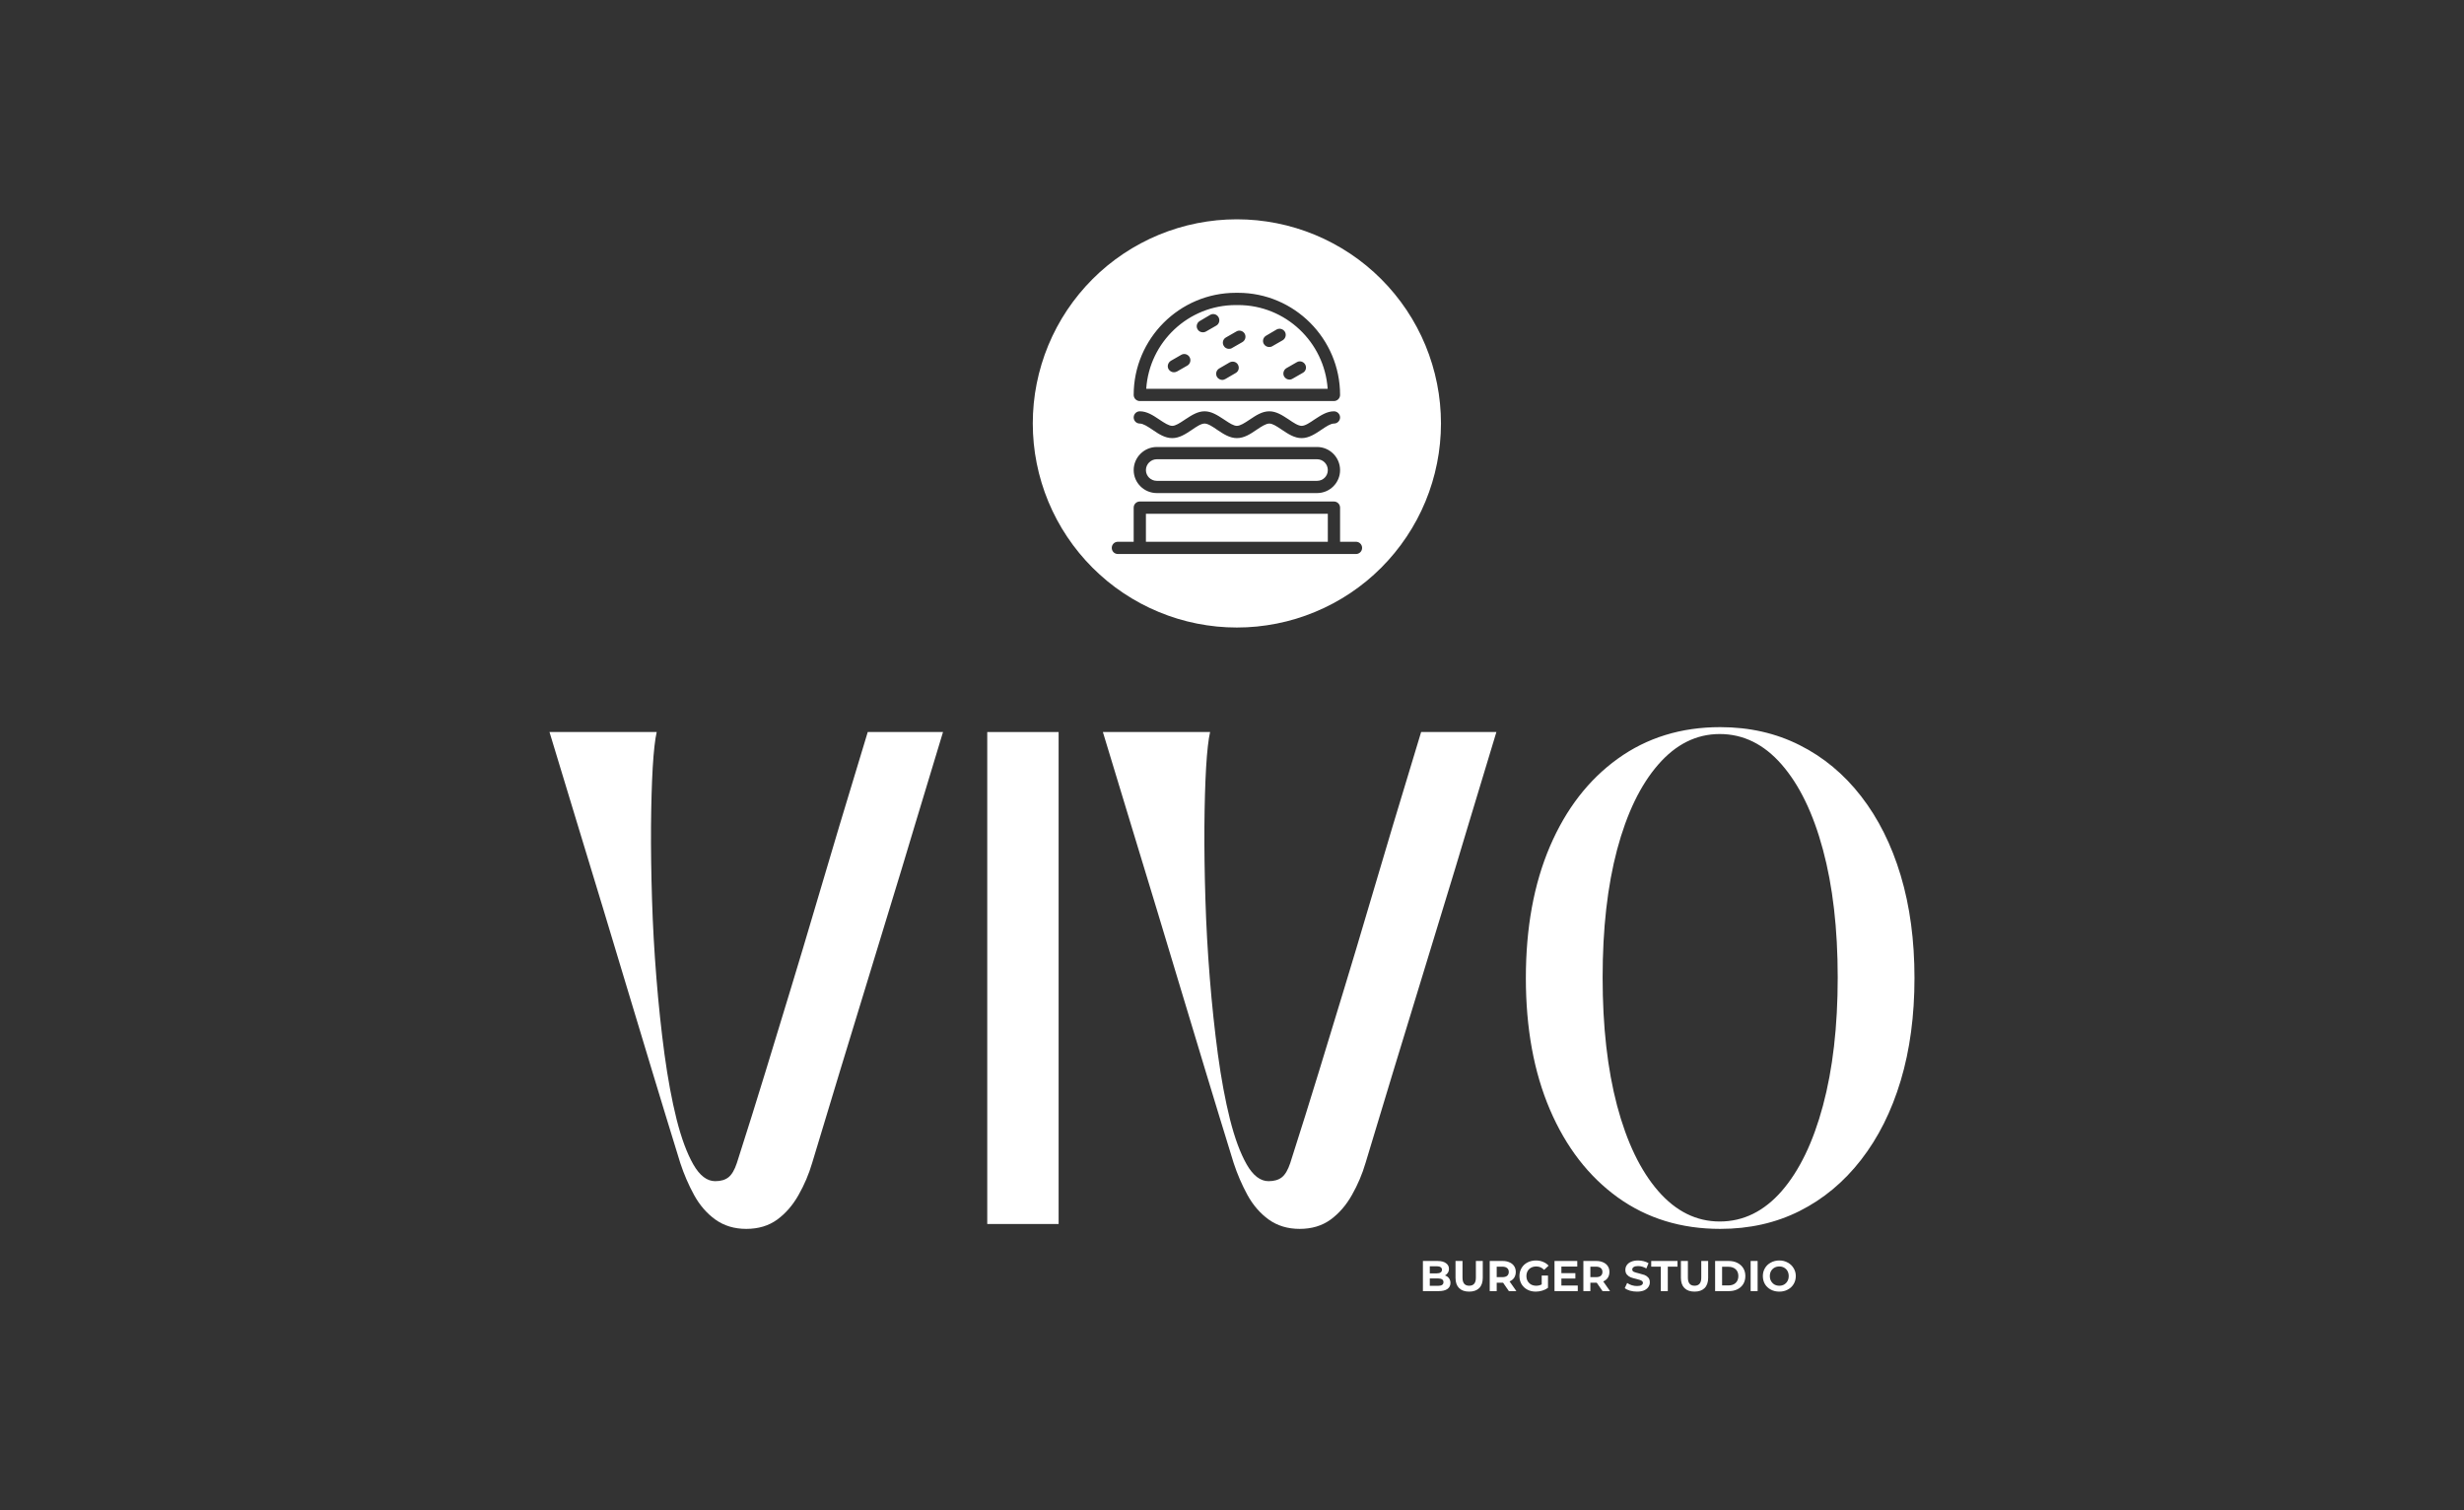 <svg xmlns="http://www.w3.org/2000/svg" width="1000" height="613" viewBox="0 0 1000 613" fill="none"><rect x="0" y="0" width="1000" height="613" fill="#333333" stroke="none"/><path d="M223.01 297.078H266.522C265.844 299.995 265.307 304.796 264.902 311.461C264.517 318.105 264.294 326.066 264.213 335.323C264.152 344.561 264.294 354.446 264.618 364.98C264.942 375.493 265.53 386.128 266.401 396.905C267.262 407.682 268.356 418.003 269.682 427.858C271.029 437.723 272.66 446.514 274.585 454.232C276.529 461.93 278.798 468.048 281.391 472.585C283.984 477.103 286.941 479.351 290.264 479.351C292.532 479.351 294.325 478.824 295.652 477.771C296.999 476.697 298.133 474.763 299.055 471.978C303.319 458.669 307.209 446.251 310.723 434.745C314.258 423.239 317.651 412.128 320.892 401.402C324.154 390.686 327.385 379.909 330.575 369.072C333.786 358.214 337.148 346.9 340.663 335.121C344.198 323.352 348.037 310.671 352.169 297.078H382.717C378.584 310.671 374.746 323.352 371.211 335.121C367.696 346.9 364.283 358.173 360.961 368.95C357.638 379.727 354.337 390.524 351.075 401.321C347.804 412.098 344.4 423.239 340.866 434.745C337.351 446.251 333.593 458.669 329.603 471.978C328.276 476.495 326.443 480.81 324.093 484.942C321.763 489.074 318.877 492.417 315.423 494.949C311.959 497.461 307.776 498.717 302.863 498.717C298.052 498.717 293.879 497.461 290.345 494.949C286.83 492.417 283.943 489.074 281.675 484.942C279.426 480.81 277.562 476.495 276.084 471.978C271.971 458.669 268.183 446.251 264.699 434.745C261.235 423.239 257.872 412.098 254.611 401.321C251.37 390.524 248.109 379.727 244.847 368.95C241.576 358.173 238.142 346.9 234.557 335.121C230.961 323.352 227.112 310.671 223.01 297.078Z" fill="white"></path><path d="M400.669 496.732V297.078H429.636V496.732H400.669Z" fill="white"></path><path d="M447.598 297.078H491.11C490.431 299.995 489.894 304.796 489.489 311.461C489.104 318.105 488.882 326.066 488.801 335.323C488.74 344.561 488.882 354.446 489.206 364.98C489.53 375.493 490.117 386.128 490.988 396.905C491.849 407.682 492.943 418.003 494.27 427.858C495.617 437.723 497.248 446.514 499.172 454.232C501.117 461.93 503.386 468.048 505.979 472.585C508.571 477.103 511.529 479.351 514.851 479.351C517.12 479.351 518.913 478.824 520.24 477.771C521.587 476.697 522.721 474.763 523.643 471.978C527.907 458.669 531.796 446.251 535.311 434.745C538.846 423.239 542.239 412.128 545.48 401.402C548.741 390.686 551.972 379.909 555.163 369.072C558.373 358.214 561.736 346.9 565.251 335.121C568.786 323.352 572.624 310.671 576.757 297.078H607.304C603.172 310.671 599.333 323.352 595.798 335.121C592.284 346.9 588.87 358.173 585.548 368.95C582.226 379.727 578.924 390.524 575.663 401.321C572.391 412.098 568.988 423.239 565.453 434.745C561.939 446.251 558.181 458.669 554.19 471.978C552.864 476.495 551.03 480.81 548.68 484.942C546.351 489.074 543.464 492.417 540.01 494.949C536.546 497.461 532.363 498.717 527.451 498.717C522.64 498.717 518.467 497.461 514.932 494.949C511.418 492.417 508.531 489.074 506.262 484.942C504.014 480.81 502.15 476.495 500.671 471.978C496.559 458.669 492.771 446.251 489.287 434.745C485.823 423.239 482.46 412.098 479.199 401.321C475.958 390.524 472.696 379.727 469.435 368.95C466.163 358.173 462.73 346.9 459.144 335.121C455.549 323.352 451.7 310.671 447.598 297.078Z" fill="white"></path><path d="M698.141 498.717C682.28 498.717 668.424 494.463 656.574 485.955C644.744 477.427 635.557 465.536 629.024 450.303C622.511 435.069 619.26 417.274 619.26 396.905C619.26 376.547 622.511 358.741 629.024 343.508C635.557 328.274 644.744 316.404 656.574 307.896C668.424 299.367 682.28 295.093 698.141 295.093C709.971 295.093 720.708 297.524 730.35 302.386C740.012 307.227 748.338 314.135 755.307 323.129C762.295 332.123 767.663 342.849 771.391 355.297C775.118 367.725 776.982 381.591 776.982 396.905C776.982 412.22 775.118 426.106 771.391 438.554C767.663 450.981 762.295 461.687 755.307 470.681C748.338 479.676 740.012 486.603 730.35 491.465C720.708 496.307 709.971 498.717 698.141 498.717ZM650.416 396.703C650.416 416.534 652.37 433.874 656.29 448.723C660.23 463.551 665.791 475.097 672.982 483.362C680.163 491.607 688.479 495.719 697.939 495.719C707.52 495.719 715.907 491.607 723.098 483.362C730.279 475.097 735.86 463.551 739.83 448.723C743.821 433.874 745.826 416.534 745.826 396.703C745.826 376.881 743.821 359.582 739.83 344.804C735.86 330.037 730.279 318.531 723.098 310.286C715.907 302.021 707.52 297.889 697.939 297.889C688.479 297.889 680.163 302.021 672.982 310.286C665.791 318.531 660.23 330.037 656.29 344.804C652.37 359.582 650.416 376.881 650.416 396.703Z" fill="white"></path><path d="M586.432 517.611C587.131 517.834 587.668 518.209 588.053 518.746C588.458 519.262 588.66 519.9 588.66 520.65C588.66 521.703 588.235 522.534 587.404 523.121C586.594 523.688 585.389 523.972 583.799 523.972H577.478V511.737H583.434C584.913 511.737 586.047 512.041 586.837 512.628C587.647 513.195 588.053 513.965 588.053 514.937C588.053 515.535 587.901 516.062 587.607 516.517C587.334 516.983 586.938 517.348 586.432 517.611ZM580.274 513.884V516.761H583.11C583.778 516.761 584.295 516.639 584.649 516.396C585.024 516.153 585.217 515.788 585.217 515.302C585.217 514.846 585.024 514.492 584.649 514.249C584.295 514.006 583.778 513.884 583.11 513.884H580.274ZM583.596 521.825C584.325 521.825 584.872 521.703 585.257 521.46C585.632 521.217 585.824 520.842 585.824 520.326C585.824 519.333 585.075 518.827 583.596 518.827H580.274V521.825H583.596Z" fill="white"></path><path d="M596.264 524.175C594.502 524.175 593.144 523.709 592.172 522.757C591.2 521.784 590.714 520.397 590.714 518.584V511.737H593.55V518.503C593.55 520.69 594.451 521.784 596.264 521.784C597.155 521.784 597.824 521.521 598.29 520.974C598.745 520.437 598.978 519.617 598.978 518.503V511.737H601.774V518.584C601.774 520.397 601.288 521.784 600.315 522.757C599.343 523.709 597.986 524.175 596.264 524.175Z" fill="white"></path><path d="M612.372 523.972L610.022 520.569H607.429V523.972H604.594V511.737H609.86C610.934 511.737 611.866 511.929 612.656 512.304C613.466 512.659 614.084 513.175 614.519 513.844C614.945 514.492 615.168 515.282 615.168 516.193C615.168 517.085 614.945 517.875 614.519 518.543C614.084 519.191 613.466 519.698 612.656 520.042L615.411 523.972H612.372ZM612.332 516.193C612.332 515.494 612.099 514.968 611.643 514.613C611.207 514.239 610.559 514.046 609.698 514.046H607.429V518.3H609.698C610.559 518.3 611.207 518.128 611.643 517.773C612.099 517.399 612.332 516.872 612.332 516.193Z" fill="white"></path><path d="M625.691 517.652H628.244V522.636C627.595 523.122 626.826 523.507 625.934 523.77C625.063 524.033 624.192 524.175 623.301 524.175C622.025 524.175 620.88 523.912 619.857 523.365C618.855 522.828 618.075 522.089 617.507 521.137C616.94 520.164 616.657 519.07 616.657 517.855C616.657 516.639 616.94 515.566 617.507 514.614C618.075 513.641 618.865 512.892 619.898 512.345C620.921 511.808 622.086 511.535 623.382 511.535C624.435 511.535 625.387 511.727 626.259 512.102C627.15 512.456 627.889 512.973 628.487 513.641L626.664 515.343C625.793 514.431 624.739 513.966 623.504 513.966C622.714 513.966 622.015 514.128 621.397 514.452C620.799 514.776 620.323 515.242 619.979 515.829C619.655 516.427 619.493 517.105 619.493 517.855C619.493 518.615 619.655 519.293 619.979 519.881C620.323 520.478 620.799 520.954 621.397 521.299C622.015 521.623 622.703 521.785 623.463 521.785C624.273 521.785 625.013 521.613 625.691 521.258V517.652Z" fill="white"></path><path d="M640.328 521.703V523.972H630.888V511.737H640.125V514.006H633.683V516.68H639.355V518.867H633.683V521.703H640.328Z" fill="white"></path><path d="M650.382 523.972L648.032 520.569H645.44V523.972H642.604V511.737H647.87C648.944 511.737 649.876 511.929 650.666 512.304C651.476 512.659 652.094 513.175 652.529 513.844C652.955 514.492 653.178 515.282 653.178 516.193C653.178 517.085 652.955 517.875 652.529 518.543C652.094 519.191 651.476 519.698 650.666 520.042L653.421 523.972H650.382ZM650.342 516.193C650.342 515.494 650.109 514.968 649.653 514.613C649.217 514.239 648.569 514.046 647.708 514.046H645.44V518.3H647.708C648.569 518.3 649.217 518.128 649.653 517.773C650.109 517.399 650.342 516.872 650.342 516.193Z" fill="white"></path><path d="M664.389 524.175C663.416 524.175 662.464 524.054 661.553 523.81C660.661 523.547 659.942 523.193 659.405 522.757L660.378 520.65C660.884 521.035 661.512 521.339 662.241 521.582C662.971 521.805 663.68 521.906 664.389 521.906C665.199 521.906 665.786 521.785 666.171 521.542C666.576 521.299 666.779 520.995 666.779 520.61C666.779 520.316 666.657 520.073 666.414 519.881C666.191 519.698 665.898 519.546 665.523 519.435C665.168 519.303 664.692 519.172 664.105 519.03C663.183 518.817 662.424 518.604 661.836 518.382C661.239 518.138 660.722 517.774 660.297 517.288C659.861 516.802 659.648 516.153 659.648 515.343C659.648 514.644 659.831 514.006 660.216 513.439C660.621 512.851 661.198 512.385 661.958 512.061C662.738 511.717 663.68 511.535 664.794 511.535C665.574 511.535 666.333 511.636 667.062 511.818C667.812 512.011 668.48 512.284 669.048 512.629L668.156 514.776C667.042 514.128 665.928 513.803 664.794 513.803C664.004 513.803 663.416 513.945 663.011 514.209C662.626 514.452 662.444 514.796 662.444 515.221C662.444 515.627 662.657 515.941 663.092 516.153C663.548 516.346 664.226 516.548 665.118 516.761C666.029 516.984 666.789 517.197 667.387 517.409C667.974 517.632 668.491 517.976 668.926 518.463C669.351 518.928 669.574 519.577 669.574 520.407C669.574 521.116 669.372 521.744 668.967 522.311C668.582 522.879 668.004 523.345 667.224 523.689C666.434 524.013 665.493 524.175 664.389 524.175Z" fill="white"></path><path d="M674.029 514.046H670.139V511.737H680.795V514.046H676.865V523.972H674.029V514.046Z" fill="white"></path><path d="M687.736 524.175C685.974 524.175 684.616 523.709 683.644 522.757C682.672 521.784 682.186 520.397 682.186 518.584V511.737H685.022V518.503C685.022 520.69 685.923 521.784 687.736 521.784C688.627 521.784 689.296 521.521 689.762 520.974C690.218 520.437 690.45 519.617 690.45 518.503V511.737H693.246V518.584C693.246 520.397 692.76 521.784 691.787 522.757C690.815 523.709 689.458 524.175 687.736 524.175Z" fill="white"></path><path d="M696.066 511.737H701.616C702.933 511.737 704.097 512 705.1 512.507C706.123 513.023 706.923 513.742 707.491 514.654C708.058 515.576 708.341 516.639 708.341 517.854C708.341 519.07 708.058 520.154 707.491 521.096C706.923 522.017 706.123 522.736 705.1 523.243C704.097 523.729 702.933 523.972 701.616 523.972H696.066V511.737ZM701.454 521.663C702.69 521.663 703.682 521.329 704.411 520.65C705.141 519.951 705.505 519.019 705.505 517.854C705.505 516.7 705.141 515.778 704.411 515.099C703.682 514.431 702.69 514.087 701.454 514.087H698.902V521.663H701.454Z" fill="white"></path><path d="M710.487 511.737H713.323V523.972H710.487V511.737Z" fill="white"></path><path d="M722.129 524.175C720.853 524.175 719.708 523.912 718.685 523.365C717.652 522.828 716.862 522.089 716.295 521.137C715.728 520.164 715.444 519.07 715.444 517.855C715.444 516.67 715.728 515.606 716.295 514.654C716.862 513.682 717.652 512.932 718.685 512.385C719.708 511.818 720.853 511.535 722.129 511.535C723.395 511.535 724.53 511.818 725.532 512.385C726.555 512.932 727.355 513.682 727.923 514.654C728.51 515.606 728.814 516.67 728.814 517.855C728.814 519.07 728.51 520.164 727.923 521.137C727.355 522.089 726.555 522.828 725.532 523.365C724.53 523.912 723.395 524.175 722.129 524.175ZM722.129 521.785C722.858 521.785 723.507 521.623 724.074 521.299C724.661 520.954 725.127 520.478 725.451 519.881C725.775 519.293 725.937 518.615 725.937 517.855C725.937 517.105 725.775 516.427 725.451 515.829C725.127 515.242 724.661 514.776 724.074 514.452C723.507 514.128 722.858 513.966 722.129 513.966C721.4 513.966 720.731 514.128 720.144 514.452C719.577 514.776 719.111 515.242 718.766 515.829C718.442 516.427 718.28 517.105 718.28 517.855C718.28 518.615 718.442 519.293 718.766 519.881C719.111 520.478 719.577 520.954 720.144 521.299C720.731 521.623 721.4 521.785 722.129 521.785Z" fill="white"></path><path fill-rule="evenodd" clip-rule="evenodd" d="M584.406 179.954C584.669 177.25 584.811 174.546 584.811 171.831C584.811 169.117 584.669 166.412 584.406 163.708C584.143 161.014 583.748 158.33 583.211 155.666C582.684 153.012 582.026 150.379 581.236 147.786C580.456 145.193 579.544 142.641 578.501 140.129C577.468 137.627 576.303 135.176 575.027 132.786C573.751 130.395 572.353 128.066 570.844 125.807C569.335 123.559 567.724 121.381 566.002 119.284C564.281 117.188 562.468 115.182 560.543 113.258C558.629 111.344 556.623 109.52 554.527 107.799C552.43 106.077 550.253 104.466 547.994 102.957C545.735 101.448 543.416 100.06 541.026 98.784C538.625 97.498 536.184 96.343 533.672 95.3C531.17 94.267 528.618 93.355 526.015 92.565C523.422 91.775 520.799 91.117 518.135 90.59C515.471 90.064 512.797 89.668 510.093 89.395C507.399 89.132 504.684 89 501.98 89C499.266 89 496.551 89.132 493.857 89.395C491.153 89.668 488.479 90.064 485.815 90.59C483.151 91.117 480.528 91.775 477.935 92.565C475.332 93.355 472.78 94.267 470.278 95.3C467.766 96.343 465.325 97.498 462.924 98.784C460.534 100.06 458.215 101.448 455.956 102.957C453.697 104.466 451.53 106.077 449.423 107.799C447.327 109.52 445.321 111.344 443.407 113.258C441.482 115.182 439.669 117.188 437.948 119.284C436.226 121.381 434.615 123.559 433.106 125.807C431.597 128.066 430.199 130.395 428.923 132.786C427.647 135.176 426.492 137.627 425.449 140.129C424.416 142.641 423.494 145.193 422.714 147.786C421.924 150.379 421.266 153.012 420.739 155.666C420.202 158.33 419.807 161.014 419.544 163.708C419.281 166.412 419.149 169.117 419.149 171.831C419.149 174.546 419.281 177.25 419.544 179.954C419.807 182.648 420.202 185.332 420.739 187.986C421.266 190.65 421.924 193.283 422.714 195.876C423.494 198.469 424.416 201.021 425.449 203.533C426.492 206.035 427.647 208.486 428.923 210.877C430.199 213.267 431.597 215.596 433.106 217.845C434.615 220.104 436.226 222.281 437.948 224.378C439.669 226.474 441.482 228.48 443.407 230.404C445.321 232.319 447.327 234.142 449.423 235.864C451.53 237.585 453.697 239.196 455.956 240.705C458.215 242.204 460.534 243.602 462.924 244.878C465.325 246.164 467.766 247.319 470.278 248.352C472.78 249.395 475.332 250.307 477.935 251.097C480.528 251.887 483.151 252.545 485.815 253.072C488.479 253.599 491.153 253.994 493.857 254.267C496.551 254.53 499.266 254.662 501.98 254.662C504.684 254.662 507.399 254.53 510.093 254.267C512.797 253.994 515.471 253.599 518.135 253.072C520.799 252.545 523.422 251.887 526.015 251.097C528.618 250.307 531.17 249.395 533.672 248.352C536.184 247.319 538.625 246.164 541.026 244.878C543.416 243.602 545.735 242.204 547.994 240.705C550.253 239.196 552.43 237.585 554.527 235.864C556.623 234.142 558.629 232.319 560.543 230.404C562.468 228.48 564.281 226.474 566.002 224.378C567.724 222.281 569.335 220.104 570.844 217.845C572.353 215.596 573.751 213.267 575.027 210.877C576.303 208.486 577.468 206.035 578.501 203.533C579.544 201.021 580.456 198.469 581.236 195.876C582.026 193.283 582.684 190.65 583.211 187.986C583.748 185.332 584.143 182.648 584.406 179.954ZM462.58 162.756H541.37C542.737 162.756 543.862 161.642 543.862 160.275C543.862 137.465 525.276 118.829 502.476 118.829H501.545C478.674 118.829 460.099 137.465 460.099 160.275C460.099 161.642 461.213 162.756 462.58 162.756ZM538.828 157.783H465.193C466.429 138.833 482.28 123.802 501.545 123.802H502.476C521.731 123.802 537.521 138.833 538.828 157.783ZM520.303 174.445C522.794 176.116 525.337 177.797 528.264 177.797C531.181 177.797 533.733 176.116 536.215 174.445L536.527 174.236L536.53 174.233C538.287 173.055 540.023 171.892 541.37 171.892C542.737 171.892 543.862 170.778 543.862 169.411C543.862 168.043 542.737 166.919 541.37 166.919C538.56 166.919 536.088 168.536 533.692 170.104L533.419 170.282C531.616 171.517 529.692 172.824 528.264 172.824C526.836 172.824 524.901 171.517 523.098 170.282L522.805 170.09C520.416 168.527 517.959 166.919 515.147 166.919C512.218 166.919 509.7 168.605 507.314 170.203L507.196 170.282L507.027 170.394C505.216 171.596 503.365 172.824 501.98 172.824C500.635 172.824 498.918 171.681 497.177 170.522L496.987 170.396L496.815 170.282L496.542 170.104L496.542 170.104C494.146 168.536 491.674 166.919 488.864 166.919C486.053 166.919 483.581 168.536 481.185 170.104L480.913 170.282C480.793 170.361 480.674 170.44 480.555 170.52L480.548 170.524C478.808 171.682 477.092 172.824 475.757 172.824C474.362 172.824 472.51 171.595 470.7 170.394L470.531 170.282L470.413 170.203C468.028 168.605 465.51 166.919 462.58 166.919C461.213 166.919 460.099 168.043 460.099 169.411C460.099 170.778 461.213 171.892 462.58 171.892C463.979 171.892 465.855 173.146 467.683 174.369L467.796 174.445C470.227 176.116 472.769 177.797 475.757 177.797C478.674 177.797 481.217 176.116 483.708 174.445C485.511 173.199 487.436 171.892 488.864 171.892C490.292 171.892 492.216 173.199 494.019 174.445C496.511 176.116 499.053 177.797 501.98 177.797C504.958 177.797 507.51 176.116 509.931 174.445L510.044 174.369C511.872 173.146 513.748 171.892 515.147 171.892C516.495 171.892 518.23 173.055 519.987 174.233L520.124 174.325L520.303 174.445ZM462.58 224.834L462.571 224.834H453.697C452.269 224.834 451.206 223.72 451.206 222.352C451.206 220.985 452.269 219.861 453.697 219.861H460.099V206.005C460.099 204.638 461.213 203.523 462.58 203.523H541.37C542.737 203.523 543.862 204.638 543.862 206.005V219.861H550.324C551.691 219.861 552.805 220.985 552.805 222.352C552.805 223.72 551.691 224.834 550.324 224.834H541.379L541.37 224.834H462.58ZM538.888 208.497V219.861H465.062V208.497H538.888ZM534.533 200.1H469.478C464.322 200.1 460.099 195.937 460.099 190.782C460.099 185.626 464.322 181.403 469.478 181.403H534.533C539.689 181.403 543.862 185.626 543.862 190.782C543.862 195.937 539.689 200.1 534.533 200.1ZM469.478 186.376C467.057 186.376 465.062 188.361 465.062 190.782C465.062 193.203 467.057 195.137 469.478 195.137H534.533C536.964 195.137 538.888 193.203 538.888 190.782C538.888 188.361 536.964 186.376 534.533 186.376H469.478ZM488.185 134.862C487.314 134.862 486.443 134.427 486.007 133.616C485.319 132.431 485.754 130.942 486.939 130.264L491.163 127.772C492.348 127.094 493.837 127.529 494.515 128.704C495.204 129.889 494.829 131.439 493.644 132.127L489.421 134.548C488.985 134.791 488.621 134.862 488.185 134.862ZM521.174 152.82C521.67 153.62 522.48 154.056 523.351 154.056C523.787 154.056 524.222 153.934 524.597 153.681L528.821 151.26C529.996 150.582 530.37 149.093 529.692 147.908C529.003 146.723 527.514 146.287 526.329 146.976L522.105 149.397C520.931 150.085 520.495 151.635 521.174 152.82ZM515.086 140.828C514.215 140.828 513.405 140.392 512.909 139.582C512.23 138.397 512.666 136.908 513.841 136.23L518.074 133.738C519.249 133.059 520.799 133.495 521.488 134.67C522.166 135.855 521.731 137.404 520.556 138.093L516.332 140.514C515.957 140.757 515.522 140.828 515.086 140.828ZM496.632 140.321C497.068 141.132 497.878 141.567 498.749 141.567C499.174 141.567 499.61 141.507 499.985 141.253L504.208 138.833C505.393 138.154 505.829 136.594 505.14 135.419C504.462 134.234 502.912 133.799 501.727 134.548L497.503 136.969C496.318 137.658 495.943 139.147 496.632 140.321ZM476.436 151.078C475.565 151.078 474.755 150.643 474.258 149.832C473.58 148.657 474.015 147.158 475.19 146.419L479.424 143.988C480.599 143.309 482.088 143.745 482.776 144.92C483.455 146.105 483.08 147.655 481.905 148.343L477.682 150.764C477.307 150.956 476.872 151.078 476.436 151.078ZM493.897 152.942C494.333 153.681 495.204 154.187 496.075 154.187C496.45 154.187 496.875 154.056 497.311 153.813L501.474 151.392C502.719 150.703 503.094 149.214 502.405 147.969C501.727 146.794 500.238 146.419 498.992 147.097L494.829 149.518C493.644 150.207 493.209 151.696 493.897 152.942Z" fill="white"></path></svg>